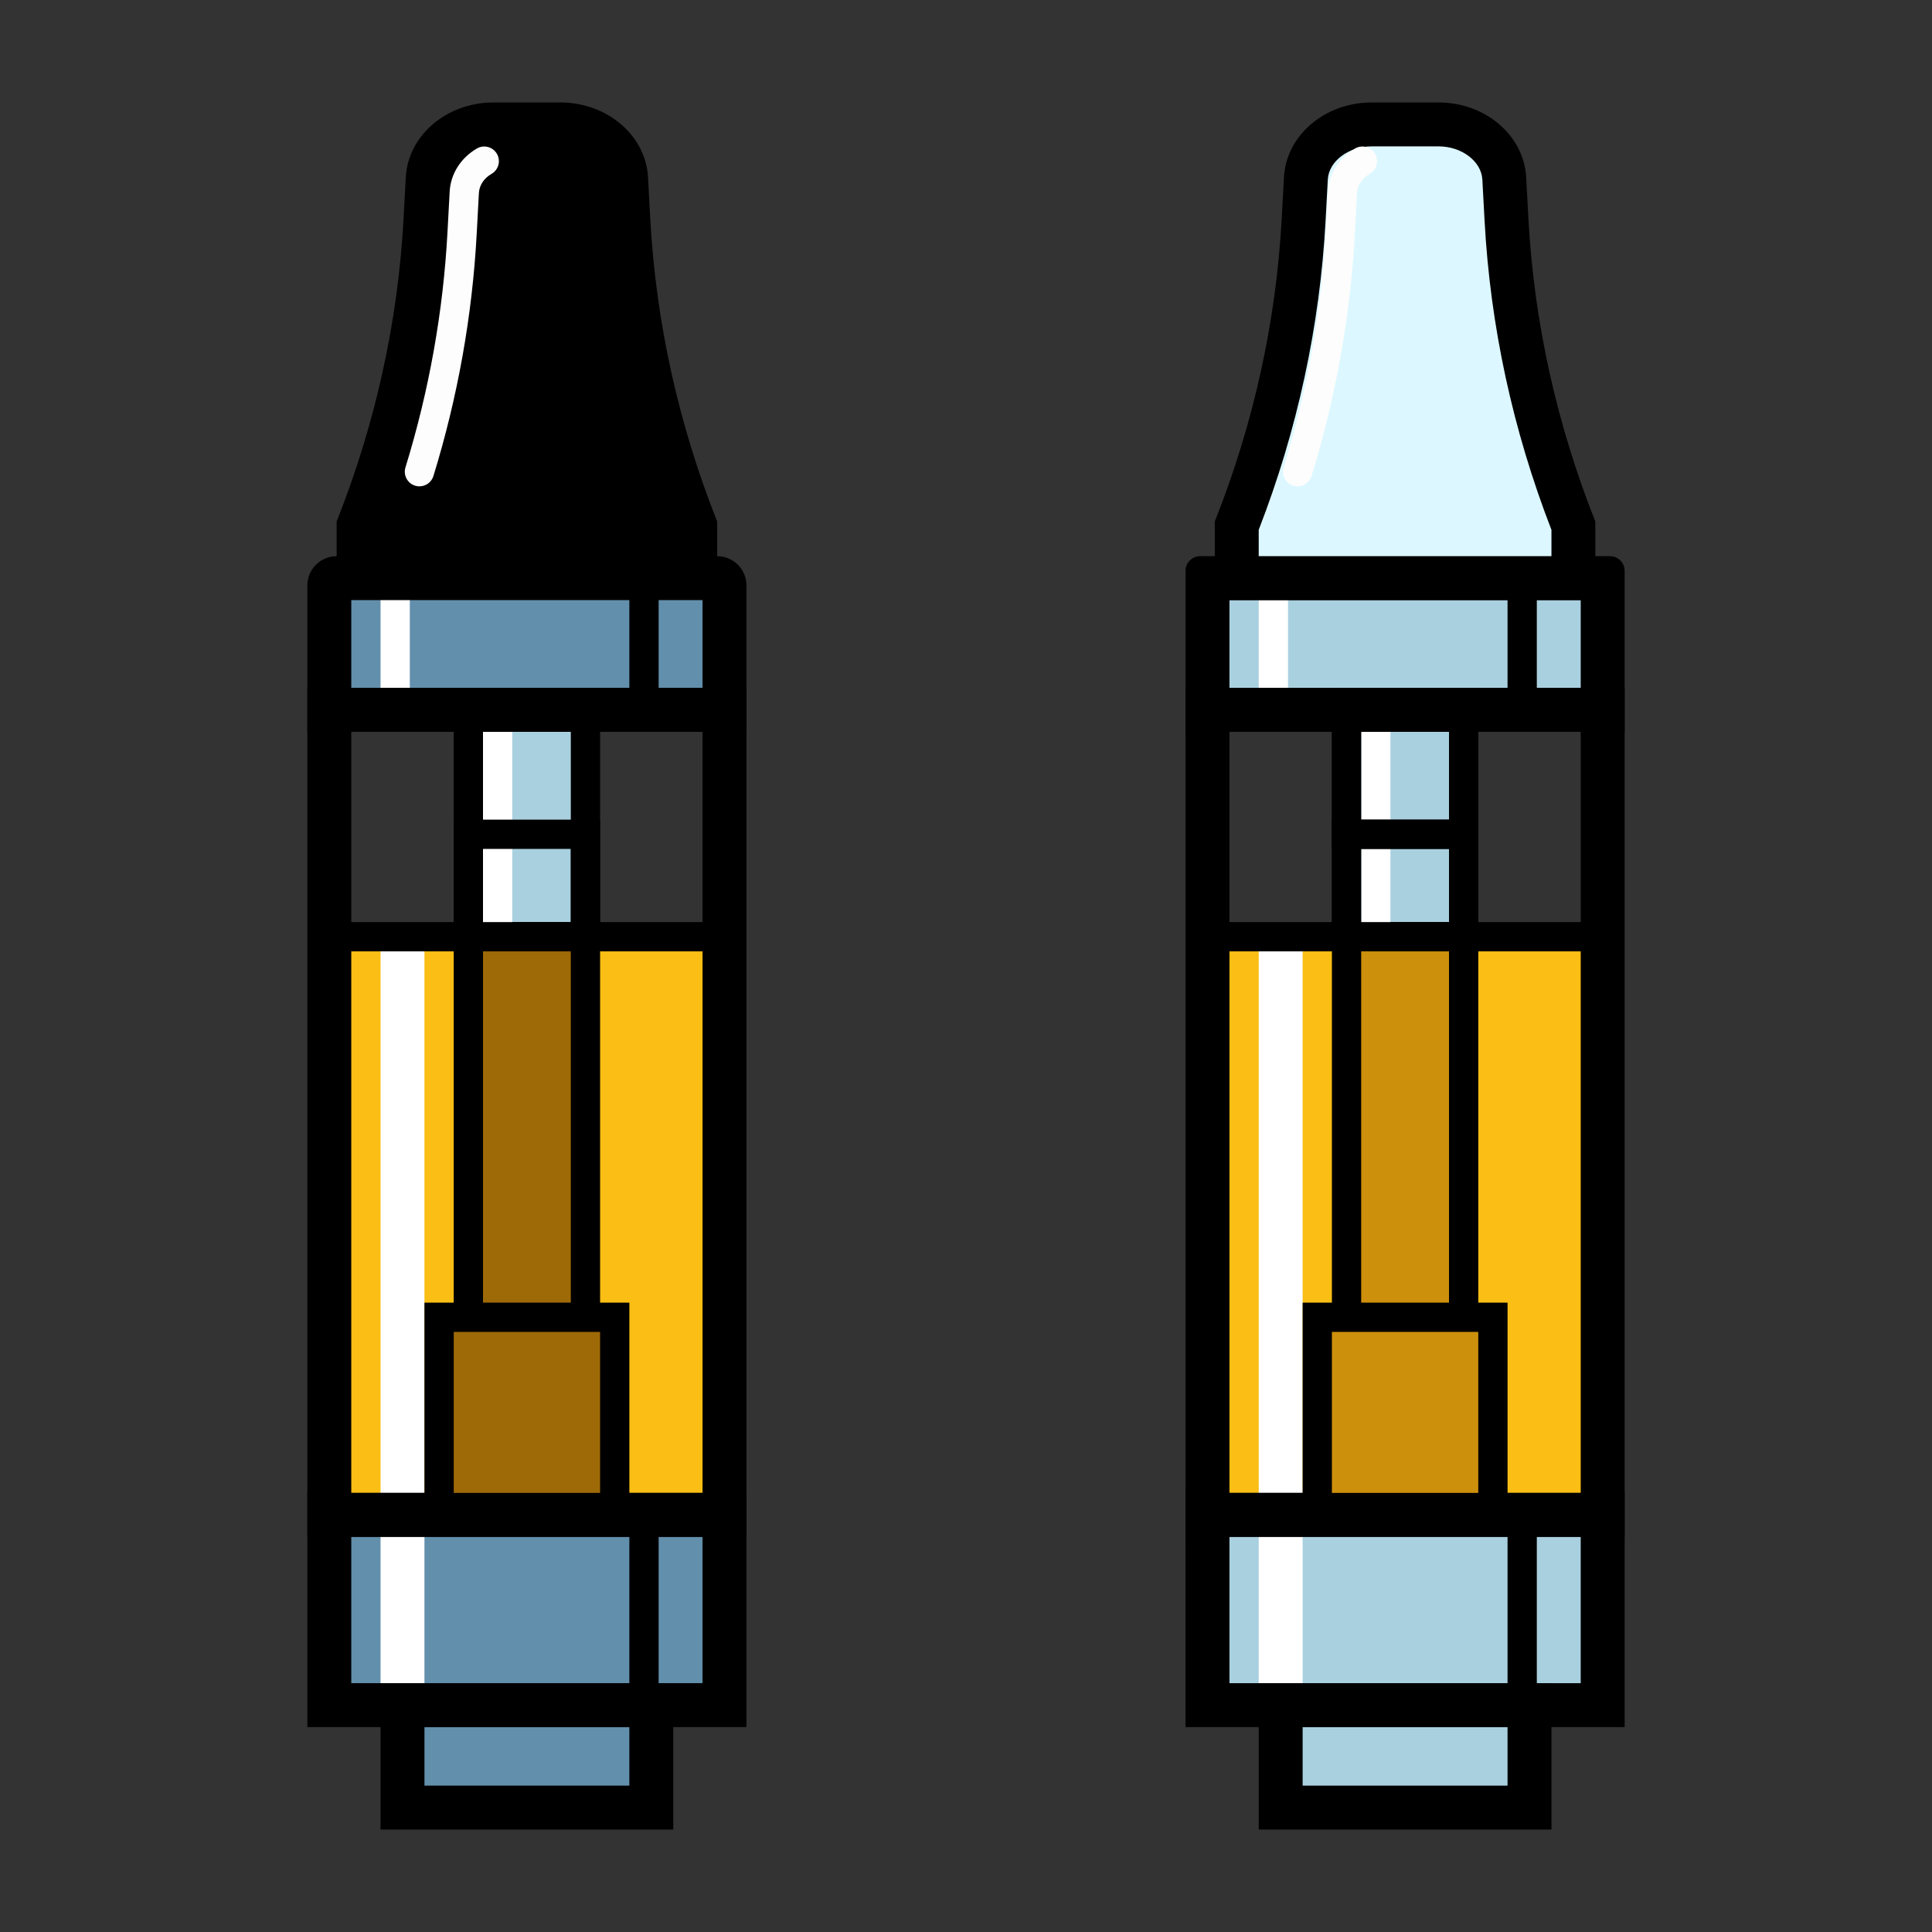 <?xml version="1.0" encoding="UTF-8"?><svg id="Layer_1" xmlns="http://www.w3.org/2000/svg" viewBox="0 0 132 132"><rect x="0" y="0" width="132" height="132" fill="#333333" stroke="none"/><g><rect x="92" y="48" width="8" height="16" fill="#a9d0df"/><path d="M99,49v14h-6v-14h6m2-2h-10v18h10v-18h0Z"/></g><rect x="93" y="49" width="2" height="16" fill="#fff"/><rect x="88" y="111" width="16" height="12" fill="#a9d0df"/><rect x="83.308" y="64" width="25.385" height="39" fill="#fabe14"/><rect x="83" y="40" width="26" height="8" fill="#a9d0df"/><rect x="92" y="64" width="8" height="39" fill="#cd900c"/><rect x="86" y="64" width="3" height="39" fill="#fff"/><rect x="86" y="40" width="2" height="8" fill="#fff"/><rect x="83" y="104" width="26" height="12" fill="#a9d0df"/><rect x="86" y="104" width="3" height="12" fill="#fff"/><g><rect x="32" y="48" width="8" height="16" fill="#a9d0df"/><path d="M39,49v14h-6v-14h6m2-2h-10v18h10v-18h0Z"/></g><rect x="33" y="49" width="2" height="16" fill="#fff"/><rect x="28" y="111" width="16" height="12" fill="#628fab"/><rect x="23.308" y="64" width="25.385" height="39" fill="#fabe14"/><rect x="26" y="64" width="3" height="39" fill="#fff"/><rect x="23" y="40" width="26" height="8" fill="#628fab"/><rect x="32" y="64" width="8" height="39" fill="#9e6907"/><rect x="26" y="40" width="2" height="8" fill="#fff"/><rect x="23" y="104" width="26" height="12" fill="#628fab"/><rect x="26" y="104" width="3" height="12" fill="#fff"/><polygon points="48.692 63 23.308 63 23.308 65 48.692 65 48.692 63 48.692 63"/><path d="M103,118v4h-14v-4h14m3-3h-20v10h20v-10h0Z"/><path d="M108,105v10h-24v-10h24m3-3h-30v16h30v-16h0Z"/><path d="M108,50v52h-24V50h24m3-3h-30v58h30V47h0Z"/><path d="M108,41v6h-24v-6h24m2-3h-28c-.552,0-1,.448-1,1v11h30v-11c0-.552-.448-1-1-1h0Z"/><path d="M99,49v7h-6v-7h6m2-2h-10v11h10v-11h0Z"/><path d="M99,58v44h-6V58h6m2-2h-10v48h10V56h0Z"/><g><path d="M84.5,39.5v-3.583c2.648-6.747,4.188-13.791,4.573-20.941l.149-2.786c.111-2.069,2.086-3.69,4.495-3.69h4.564c2.409,0,4.384,1.621,4.495,3.69l.149,2.785c.386,7.15,1.925,14.194,4.573,20.941v3.583h-23Z" fill="#dcf7ff"/><path d="M98.282,10c1.585,0,2.93,1.019,2.997,2.271l.15,2.785c.389,7.215,1.926,14.325,4.57,21.143v1.801h-20v-1.801c2.645-6.818,4.182-13.928,4.57-21.143l.15-2.785c.067-1.252,1.412-2.271,2.997-2.271h4.564m0-3h-4.564c-3.201,0-5.839,2.249-5.993,5.11l-.15,2.785c-.381,7.075-1.922,14.062-4.575,20.737h-0v5.368h26v-5.368h-0c-2.652-6.674-4.194-13.661-4.575-20.737l-.15-2.785c-.154-2.861-2.792-5.11-5.993-5.11h0Z"/></g><rect x="103" y="104" width="2" height="12"/><rect x="103" y="40" width="2" height="8"/><path d="M43,118v4h-14v-4h14m3-3H26v10h20v-10h0Z"/><path d="M48,105v10H24v-10h24m3-3H21v16h30v-16h0Z"/><path d="M48,50v52H24V50h24m3-3H21v58h30V47h0Z"/><path d="M39,58v44h-6V58h6m2-2h-10v48h10V56h0Z"/><path d="M49,38.316v-2.684h0c-2.652-6.674-4.194-13.661-4.575-20.737l-.15-2.785c-.154-2.861-2.792-5.11-5.993-5.11h-4.564c-3.201,0-5.839,2.249-5.993,5.11l-.15,2.785c-.381,7.075-1.922,14.062-4.575,20.737h0v2.684"/><rect x="43" y="104" width="2" height="12"/><rect x="43" y="40" width="2" height="8"/><path d="M28.658,33.229c-.098,0-.197-.014-.295-.044-.528-.163-.824-.723-.661-1.251,1.612-5.233,2.579-10.64,2.871-16.068l.15-2.785c.065-1.2,.761-2.298,1.861-2.936,.478-.278,1.09-.114,1.367,.364,.277,.478,.114,1.089-.364,1.366-.522,.303-.838,.781-.867,1.312l-.15,2.785c-.301,5.593-1.296,11.161-2.957,16.551-.132,.43-.528,.705-.955,.705Z" fill="#fcfdfc"/><path d="M88.657,33.229c-.098,0-.196-.014-.295-.044-.527-.163-.823-.723-.661-1.251,1.613-5.233,2.579-10.64,2.871-16.068l.149-2.785c.066-1.201,.763-2.298,1.863-2.936,.477-.277,1.09-.113,1.366,.364,.277,.478,.114,1.09-.364,1.366-.522,.303-.839,.781-.868,1.313l-.148,2.784c-.302,5.593-1.297,11.161-2.957,16.551-.133,.43-.528,.705-.956,.705Z" fill="#fcfdfc"/><polygon points="108.692 63 83.308 63 83.308 65 108.692 65 108.692 63 108.692 63"/><path d="M48,41v6H24v-6h24m1-3H23c-1.105,0-2,.895-2,2v10h30v-10c0-1.105-.895-2-2-2h0Z"/><g><rect x="90" y="90" width="12" height="13" fill="#cd900c"/><path d="M101,91v11h-10v-11h10m2-2h-14v15h14v-15h0Z"/></g><g><rect x="30" y="90" width="12" height="13" fill="#9e6907"/><path d="M41,91v11h-10v-11h10m2-2h-14v15h14v-15h0Z"/></g></svg>